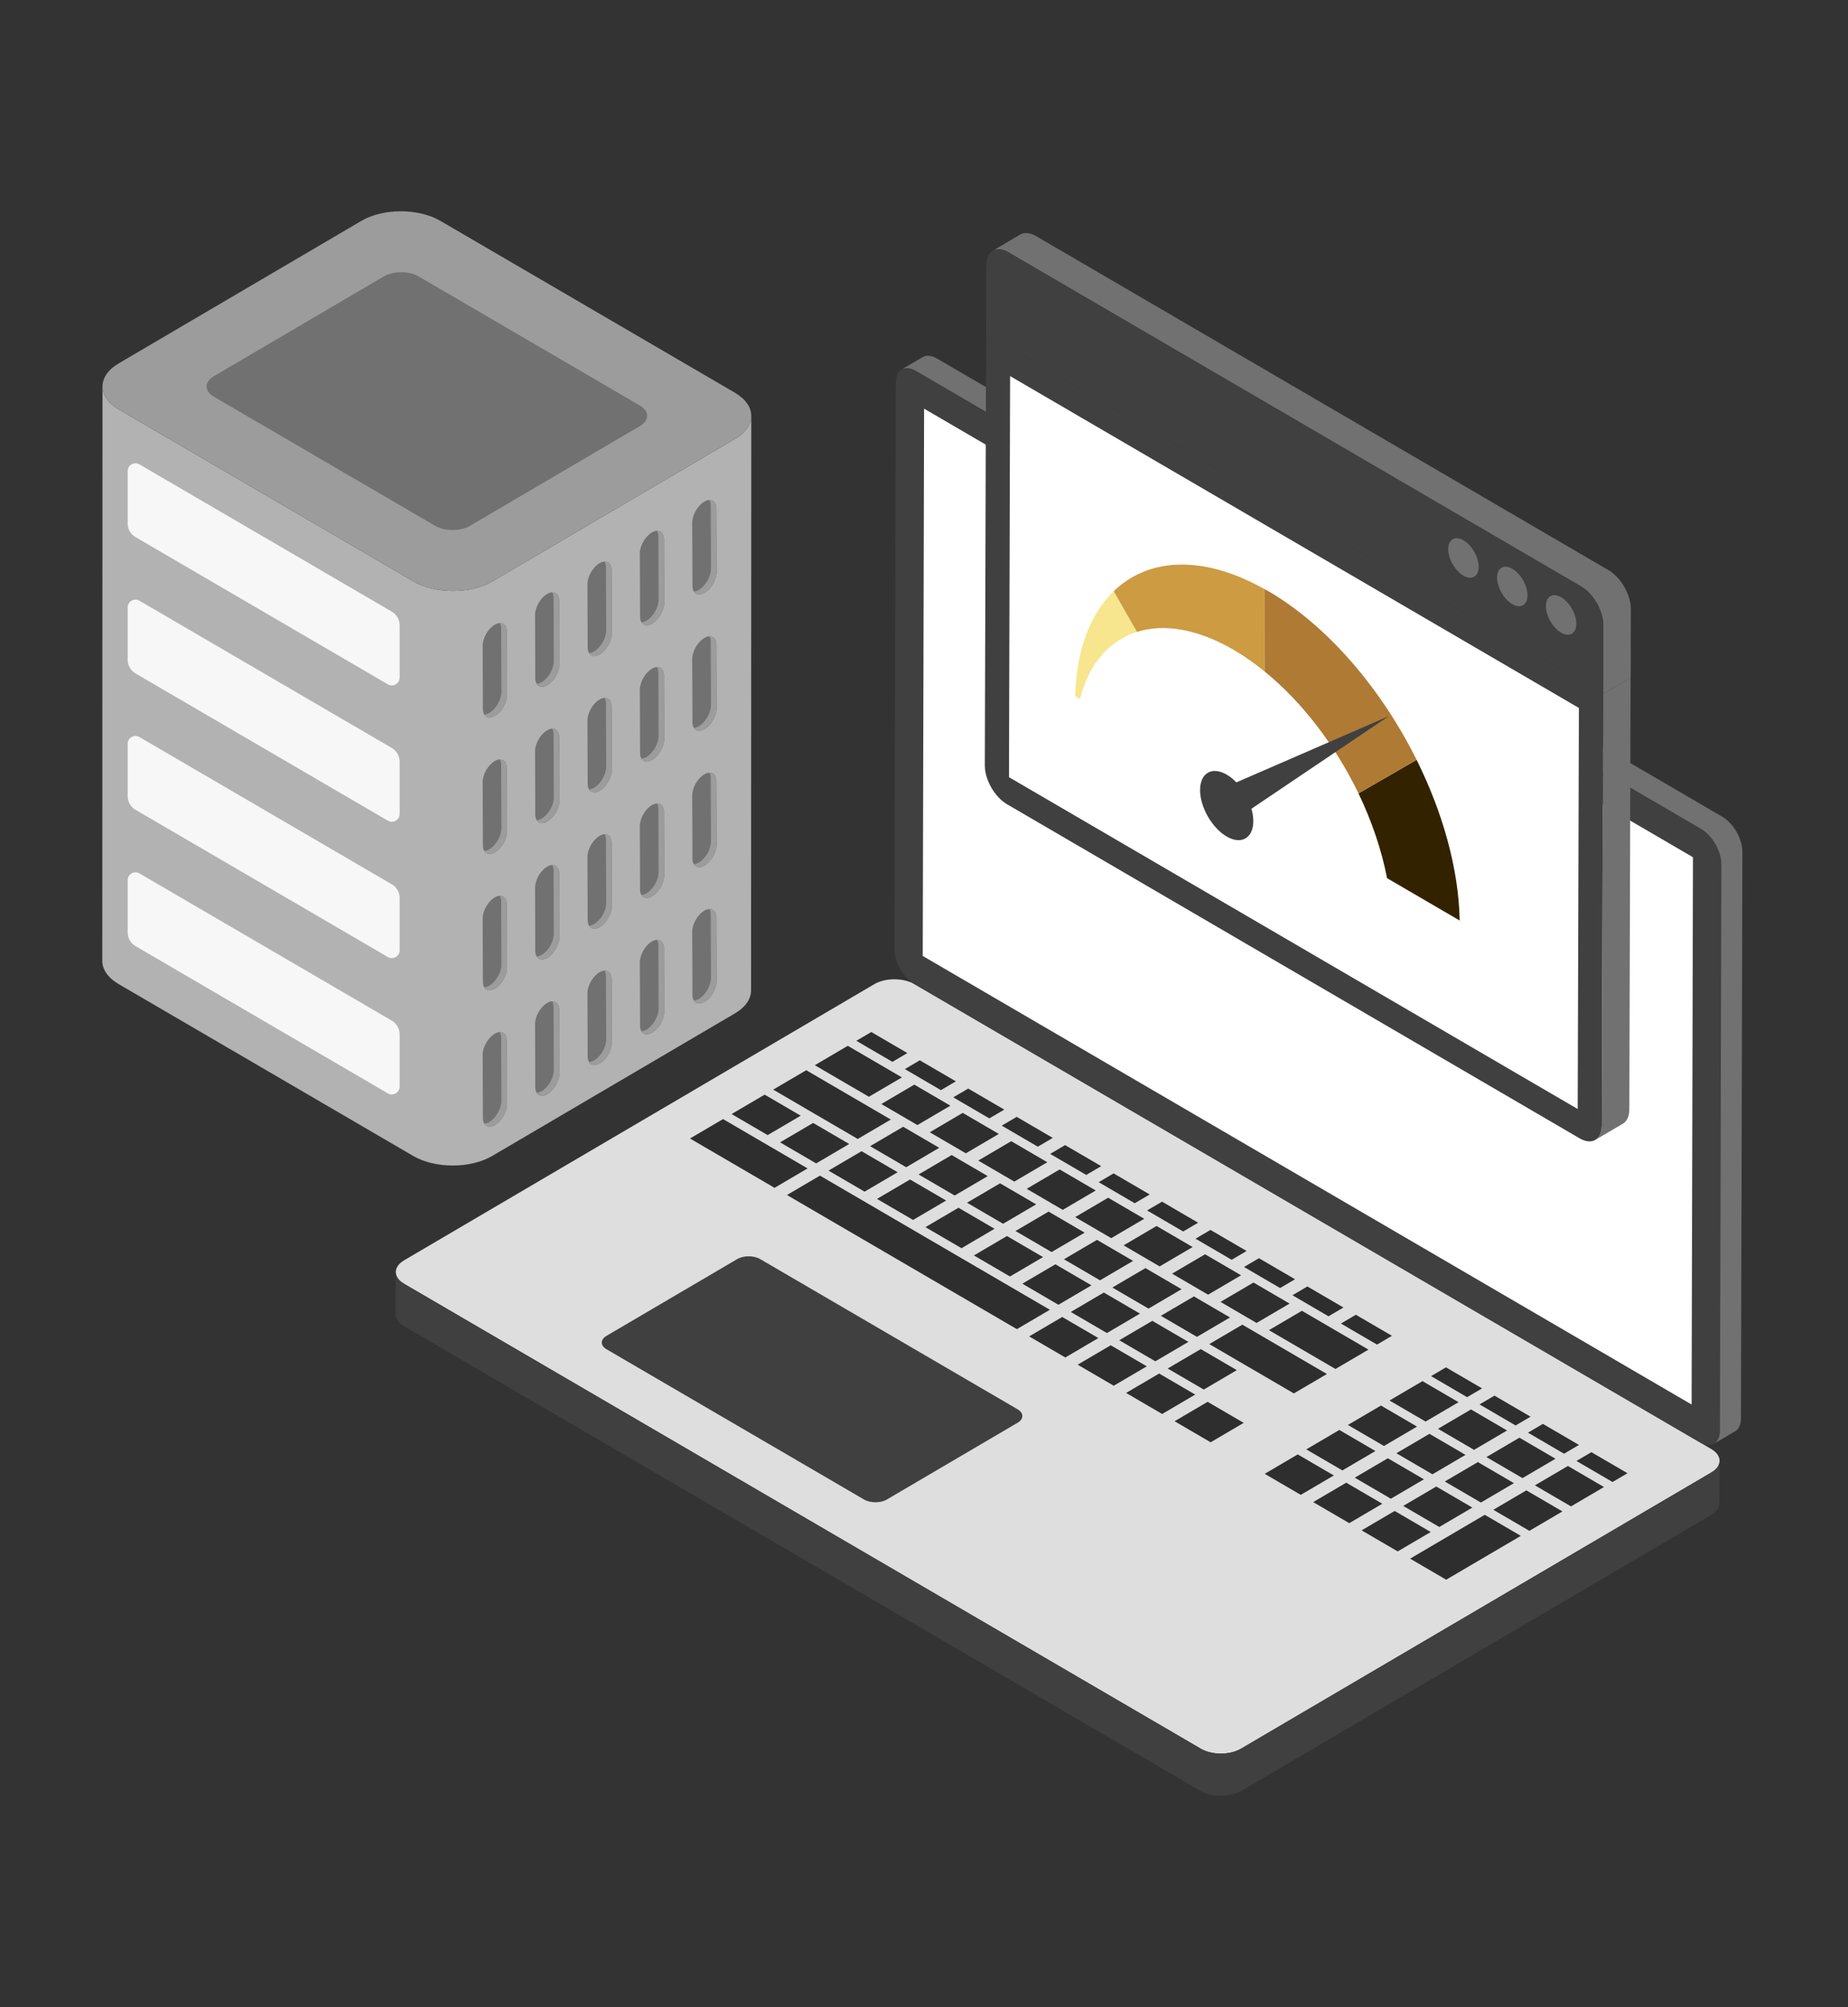 <svg xmlns="http://www.w3.org/2000/svg" width="560" height="608" fill="none"><rect width="100%" height="100%" fill="#333333" stroke="none"/><path fill="#DEDEDE" d="m518.577 446.025-142.503 83.658c-3.368 1.985-8.794 1.985-12.161.032l-241.45-140.84c-3.367-1.953-3.367-5.135 0-7.119l142.504-83.658c3.336-1.953 8.762-1.953 12.13 0l241.449 140.808c3.368 1.985 3.399 5.166.031 7.119Z"/><path fill="#404040" d="M308.368 426.891c1.92 1.119 1.909 2.943.001 4.063l-39.598 23.247c-1.907 1.119-5.024 1.132-6.944.012l-78.033-45.511c-1.919-1.12-1.908-2.944-.001-4.064l39.599-23.246c1.907-1.12 5.024-1.132 6.943-.013l78.033 45.512Z"/><path fill="#404040" d="m521.072 442.497-.031 12.852c0 1.26-.842 2.552-2.494 3.528l-142.504 83.658c-3.367 1.953-8.793 1.953-12.161 0L122.433 401.727c-1.684-.977-2.526-2.268-2.526-3.591l.031-12.821c0 1.292.842 2.583 2.526 3.56l241.449 140.839c3.368 1.954 8.794 1.954 12.162-.031l142.503-83.658c1.684-.976 2.494-2.236 2.494-3.528Z"/><path fill="#2E2E2E" d="m304.328 336.11-4.528 2.659-10.931-6.375 4.528-2.659 10.931 6.375ZM244.729 353.924l-10.014 5.879-25.625-14.945 10.015-5.879 25.624 14.945ZM242.643 337.952l-10.015 5.879-10.93-6.375 10.014-5.879 10.931 6.375ZM257.336 346.523l-10.015 5.879-10.93-6.375 10.014-5.879 10.931 6.375ZM269.942 339.122l-10.014 5.879-25.624-14.945 10.014-5.879 25.624 14.945ZM284.618 347.681l-10.014 5.879-10.931-6.375 10.015-5.879 10.93 6.375ZM302.672 343.479l-9.995 5.867-10.931-6.375 9.995-5.867 10.931 6.375ZM287.996 334.92l-9.995 5.868-10.931-6.375 9.996-5.868 10.93 6.375ZM289.652 327.552l-4.528 2.658-10.93-6.375 4.528-2.658 10.93 6.375ZM273.302 326.35l-9.995 5.868-16.396-9.563 9.995-5.868 16.396 9.563ZM274.958 318.981l-4.528 2.659-10.931-6.375 4.528-2.659 10.931 6.375ZM363.065 370.369l-4.528 2.658-10.931-6.375 4.528-2.659 10.931 6.376ZM361.409 377.737l-9.995 5.867-10.931-6.375 9.995-5.867 10.931 6.375ZM346.735 369.178l-9.995 5.868-10.931-6.375 9.995-5.868 10.931 6.375ZM301.381 372.211l-10.014 5.879-10.931-6.376 10.014-5.878 10.931 6.375ZM316.074 380.781l-10.014 5.879-10.931-6.375 10.014-5.879 10.931 6.375ZM319.021 344.681l-4.528 2.658-10.931-6.375 4.528-2.658 10.931 6.375ZM333.696 353.24l-4.528 2.658-10.931-6.375 4.528-2.659 10.931 6.376ZM317.365 352.049l-9.995 5.868-10.931-6.375 9.995-5.868 10.931 6.375ZM299.312 356.252l-10.014 5.879-10.931-6.376 10.014-5.878 10.931 6.375ZM332.04 360.608l-9.995 5.867-10.93-6.375 9.995-5.868 10.93 6.376ZM286.705 363.652l-10.014 5.879-10.93-6.375 10.014-5.879 10.93 6.375ZM313.987 364.81l-10.014 5.879-10.931-6.375 10.014-5.879 10.931 6.375ZM318.142 396.741l-9.995 5.868-69.669-40.633 9.995-5.868 69.669 40.633ZM348.39 361.81l-4.528 2.658-10.93-6.375 4.528-2.658 10.93 6.375ZM377.759 378.938l-4.528 2.659-10.95-6.387 4.528-2.658 10.95 6.386ZM407.108 396.056l-4.528 2.659-10.93-6.376 4.528-2.658 10.93 6.375ZM328.681 373.38l-10.014 5.878-10.931-6.375 10.014-5.879 10.931 6.376ZM343.357 381.938l-10.015 5.879-10.93-6.375 10.014-5.879 10.931 6.375ZM358.049 390.509l-10.014 5.879-10.949-6.386 10.014-5.879 10.949 6.386ZM376.085 386.296l-9.996 5.868-10.912-6.364 9.996-5.868 10.912 6.364ZM372.725 399.068l-10.014 5.879-10.931-6.375 10.014-5.879 10.931 6.375ZM362.186 422.429l-10.014 5.879-10.931-6.375 10.014-5.879 10.931 6.375ZM374.793 415.027l-10.014 5.879-10.93-6.375 10.014-5.879 10.93 6.375ZM402.094 416.197l-10.014 5.879-25.624-14.945 10.014-5.879 25.624 14.945ZM421.803 404.627l-4.528 2.658-10.931-6.375 4.528-2.658 10.931 6.375ZM414.683 408.807l-9.996 5.868-20.159-11.758 9.995-5.868 20.16 11.758ZM390.779 394.866l-9.996 5.868-10.93-6.376 9.995-5.867 10.931 6.375ZM392.434 387.498l-4.527 2.658-10.931-6.375 4.528-2.658 10.93 6.375ZM444.096 440.693l-10.014 5.879-10.931-6.375 10.014-5.879 10.931 6.375ZM473.465 457.822l-10.014 5.879-10.931-6.375 10.014-5.879 10.931 6.375ZM404.188 446.926l-10.014 5.879-10.93-6.375 10.014-5.879 10.93 6.375ZM449.11 420.554l-4.528 2.658-10.931-6.375 4.528-2.658 10.931 6.375ZM441.989 424.734l-9.995 5.868-10.931-6.375 9.995-5.868 10.931 6.375ZM463.804 429.124l-4.528 2.658-10.93-6.375 4.528-2.658 10.93 6.375ZM429.402 432.124l-10.015 5.879-10.93-6.375 10.014-5.879 10.931 6.375ZM456.683 433.303l-9.995 5.868-10.931-6.375 9.996-5.868 10.93 6.375ZM416.794 439.525l-10.014 5.878-10.93-6.375 10.014-5.879 10.93 6.376ZM471.359 441.864l-9.996 5.867-10.93-6.375 9.995-5.868 10.931 6.376ZM431.489 448.095l-10.014 5.879-10.931-6.375 10.015-5.879 10.93 6.375ZM458.77 449.253l-10.014 5.879-10.931-6.375 10.015-5.879 10.93 6.375ZM446.163 456.654l-10.014 5.879-10.931-6.376 10.014-5.878 10.931 6.375ZM272.011 355.082l-10.014 5.879-10.931-6.376 10.015-5.879 10.93 6.376ZM332.836 405.311l-10.014 5.879-10.949-6.386 10.014-5.879 10.949 6.386ZM345.444 397.909l-10.015 5.879-10.949-6.386 10.014-5.879 10.95 6.386ZM347.512 413.87l-10.015 5.879-10.93-6.375 10.014-5.879 10.931 6.375ZM360.118 406.469l-10.014 5.879-10.931-6.375 10.014-5.879 10.931 6.375ZM330.749 389.34l-10.014 5.879-10.931-6.376 10.015-5.878 10.93 6.375ZM376.88 430.999l-10.014 5.879-10.93-6.375 10.014-5.879 10.93 6.375ZM486.053 450.432l-9.995 5.868-10.931-6.375 9.996-5.868 10.93 6.375ZM493.174 446.253l-4.528 2.658-10.931-6.375 4.528-2.658 10.931 6.375ZM478.479 437.683l-4.528 2.658-10.93-6.375 4.528-2.659 10.93 6.376ZM418.882 455.496l-10.015 5.879-10.93-6.375 10.014-5.879 10.931 6.375ZM460.858 465.224l-22.621 13.28-10.93-6.375 22.621-13.28 10.93 6.375ZM433.557 464.055l-10.014 5.879-10.931-6.375 10.014-5.879 10.931 6.375Z"/><path fill="#404040" d="M515.537 251.131c3.364 1.962 6.083 6.719 6.072 10.625l-.43 171.602c-.011 3.882-2.748 5.481-6.112 3.518l-237.97-138.779c-3.365-1.962-6.083-6.742-6.072-10.625l.43-171.602c.011-3.906 2.747-5.481 6.112-3.518l237.97 138.779Z"/><path fill="#717171" d="m528 258.016-.437 171.596c0 1.921-.686 3.307-1.777 3.937l-6.383 3.75c1.092-.63 1.778-2.016 1.778-3.938l.436-171.595c0-3.906-2.713-8.663-6.08-10.647L277.566 112.355c-1.684-.977-3.212-1.071-4.335-.441l6.383-3.75c1.091-.63 2.65-.535 4.334.441l237.971 138.796c3.368 1.953 6.081 6.709 6.081 10.615Z"/><path fill="#fff" d="m513.021 259.664-.414 165.778-232.993-135.876.414-165.778 232.993 135.876Z"/><path fill="#717171" d="m485.781 210.182-.382 130.732c-.006 2.146-.755 3.654-1.962 4.363l8.342-4.897c1.207-.709 1.956-2.217 1.962-4.363l.381-130.732-8.341 4.897Z"/><path fill="#404040" d="m485.781 210.182-.381 130.731c-.012 4.316-3.03 6.053-6.733 3.893l-173.53-101.209c-3.718-2.168-6.716-7.413-6.704-11.729l.382-130.732 186.966 109.046Z"/><path fill="#fff" d="m306.092 113.921-.343 121.491L478.09 335.931l.363-121.486-172.361-100.524Z"/><path fill="#717171" d="m494.201 184.44-.053 20.854-8.359 4.864.053-20.802c0-4.329-3.015-9.566-6.719-11.703L305.599 76.432c-1.851-1.07-3.544-1.176-4.761-.482l8.306-4.916c1.27-.695 2.962-.588 4.814.48l173.524 101.221c3.703 2.192 6.719 7.429 6.719 11.705Z"/><path fill="#404040" d="M479.147 177.643c3.703 2.16 6.701 7.405 6.689 11.703l-.055 20.836-186.967-109.045.055-20.836c.012-4.298 3.03-6.035 6.748-3.867l173.53 101.209Z"/><path fill="#717171" d="M473.089 180.925c-2.548-1.486-4.623-.292-4.631 2.667-.008 2.958 2.053 6.549 4.601 8.035 2.535 1.479 4.61.3 4.618-2.658.009-2.958-2.053-6.565-4.588-8.044ZM443.496 163.669c-2.549-1.486-4.624-.292-4.632 2.666-.008 2.958 2.053 6.55 4.602 8.036 2.535 1.478 4.609.3 4.618-2.659.008-2.958-2.053-6.565-4.588-8.043ZM458.292 172.296c-2.549-1.486-4.623-.292-4.632 2.666-.008 2.958 2.053 6.55 4.602 8.036 2.548 1.486 4.61.3 4.618-2.659.008-2.958-2.04-6.557-4.588-8.043Z"/><path fill="#F7E68E" d="m337.489 179.092 7.041 12.319c-8.362 2.641-14.559 9.64-17.282 20.307l-1.44-.84c.366-14.253 4.696-25.026 11.681-31.786Z"/><path fill="#CC9B42" d="m383.26 178.496-.069 24.882c-3.014-2.453-6.11-4.638-9.289-6.492-11.057-6.449-21.257-8.039-29.373-5.476l-7.041-12.319c10.478-10.156 27.026-11.15 45.772-.595Z"/><path fill="#320" d="M429.268 230.156c7.901 15.884 12.751 32.928 13.061 48.681l-22.006-12.835c-1.663-8.582-4.659-17.342-8.663-25.679l17.608-10.167Z"/><path fill="#AF7A34" d="M384.294 179.035c18.175 10.6 34.339 29.757 44.973 51.121l-17.607 10.167c-6.953-14.384-16.957-27.61-28.469-36.946l.07-24.881c.326.19.679.333 1.033.539Z"/><path fill="#404040" d="m420.816 216.94-41.586 28.03c1.143 4.029.525 7.639-1.83 8.995-1.574.906-3.631.619-5.689-.581-2.065-1.204-4.13-3.328-5.71-6.092-3.133-5.482-3.116-11.416.037-13.232 1.573-.905 3.639-.616 5.696.584.995.58 1.988 1.373 2.922 2.347l46.16-20.051Z"/><path fill="#B2B2B2" d="m227.659 125.988-.063 174.036c-.006 2.521-1.645 5.035-4.918 6.955l-73.525 43.166c-6.591 3.867-17.311 3.87-23.943 0l-89.211-52.03c-3.339-1.948-5.005-4.501-4.999-7.055l.062-174.021c0 2.544 1.667 5.094 4.996 7.036l89.211 52.033c6.636 3.868 17.355 3.868 23.946-.003l73.525-43.162c3.273-1.924 4.913-4.438 4.919-6.955Z"/><path fill="#9C9C9C" d="M222.662 118.933c6.633 3.869 6.668 10.14.078 14.009l-73.526 43.164c-6.59 3.869-17.31 3.87-23.943.001l-89.212-52.031c-6.633-3.869-6.666-10.141-.076-14.01l73.526-43.164c6.59-3.87 17.308-3.87 23.941 0l89.212 52.031Z"/><path fill="#717171" d="M193.905 122.839c2.934 1.711 2.948 4.485.032 6.196l-51.494 30.231c-2.916 1.711-7.655 1.712-10.59.001l-67.036-39.098c-2.934-1.712-2.95-4.486-.035-6.197l51.495-30.231c2.915-1.711 7.657-1.711 10.591 0l67.037 39.098Z"/><path fill="#F7F7F7" d="m118.731 185.27-76.486-44.611c-1.584-.924-3.564.231-3.564 2.079v15.792c0 1.715.906 3.3 2.376 4.158l76.486 44.608c1.584.924 3.564-.231 3.564-2.079v-15.79c0-1.715-.905-3.3-2.376-4.157Z"/><path fill="#F7F7F7" d="M46.237 151.894c1.451.846 2.621 2.894 2.616 4.578-.004 1.684-1.182 2.364-2.633 1.518-1.45-.847-2.622-2.897-2.618-4.581.005-1.684 1.185-2.361 2.636-1.515ZM54.696 156.827c1.449.845 2.62 2.893 2.616 4.577-.005 1.684-1.184 2.363-2.633 1.518-1.451-.846-2.623-2.896-2.618-4.58.004-1.684 1.184-2.361 2.635-1.515ZM63.153 161.761c1.449.845 2.62 2.893 2.616 4.577-.005 1.684-1.185 2.363-2.633 1.518-1.451-.846-2.623-2.897-2.618-4.581.004-1.683 1.184-2.36 2.635-1.514ZM113.456 189.852 93.84 178.411v7.504l19.616 11.441v-7.504Z"/><path fill="#717171" d="M149.914 189.24c-2.026 1.182-3.664 4.047-3.657 6.399l.073 19.107c.007 2.352 1.655 3.301 3.681 2.119 2.027-1.181 3.664-4.047 3.658-6.399l-.073-19.107c-.007-2.352-1.656-3.301-3.682-2.119Z"/><path fill="#9C9C9C" d="m151.944 209.55-.073-19.106c-.002-.701-.151-1.276-.411-1.709 1.257-.054 2.131.913 2.136 2.624l.073 19.107c.007 2.352-1.631 5.218-3.657 6.4-1.423.829-2.658.608-3.271-.411.47-.021.994-.183 1.546-.505 2.026-1.182 3.664-4.048 3.657-6.4Z"/><path fill="#717171" d="M213.418 151.961c-2.026 1.182-3.664 4.047-3.657 6.399l.073 19.107c.007 2.352 1.655 3.301 3.681 2.119s3.664-4.047 3.658-6.399l-.074-19.107c-.006-2.352-1.655-3.301-3.681-2.119Z"/><path fill="#9C9C9C" d="m215.448 172.271-.073-19.107c-.002-.701-.151-1.276-.411-1.708 1.257-.055 2.131.913 2.136 2.624l.073 19.107c.007 2.352-1.631 5.218-3.657 6.399-1.423.83-2.658.608-3.271-.411.47-.02.994-.183 1.546-.505 2.026-1.181 3.664-4.047 3.657-6.399Z"/><path fill="#717171" d="M197.542 161.28c-2.026 1.182-3.663 4.048-3.657 6.4l.073 19.106c.007 2.352 1.655 3.301 3.682 2.12 2.026-1.182 3.663-4.048 3.657-6.4l-.073-19.107c-.007-2.352-1.655-3.301-3.682-2.119Z"/><path fill="#9C9C9C" d="m199.573 181.59-.074-19.106c-.002-.701-.15-1.276-.41-1.709 1.256-.054 2.13.913 2.135 2.624l.073 19.107c.007 2.352-1.631 5.218-3.657 6.4-1.422.829-2.658.607-3.27-.411.47-.021.993-.183 1.545-.505 2.026-1.182 3.664-4.048 3.658-6.4Z"/><path fill="#717171" d="M181.667 170.601c-2.026 1.182-3.664 4.047-3.657 6.399l.073 19.107c.006 2.352 1.655 3.301 3.681 2.119 2.026-1.181 3.664-4.047 3.657-6.399l-.073-19.107c-.006-2.352-1.655-3.301-3.681-2.119Z"/><path fill="#9C9C9C" d="m183.697 190.911-.074-19.106c-.002-.701-.15-1.276-.41-1.709 1.256-.054 2.13.913 2.135 2.625l.073 19.106c.007 2.352-1.631 5.218-3.657 6.4-1.422.829-2.658.608-3.27-.411.47-.021.993-.183 1.545-.505 2.026-1.182 3.664-4.048 3.658-6.4Z"/><path fill="#717171" d="M165.79 179.92c-2.026 1.182-3.664 4.048-3.657 6.4l.073 19.107c.006 2.352 1.655 3.301 3.681 2.119s3.664-4.048 3.657-6.4l-.073-19.106c-.006-2.352-1.655-3.301-3.681-2.12Z"/><path fill="#9C9C9C" d="m167.82 200.231-.073-19.107c-.002-.701-.151-1.276-.411-1.708 1.256-.055 2.131.913 2.136 2.624l.073 19.107c.006 2.352-1.631 5.217-3.658 6.399-1.422.83-2.657.608-3.27-.411.47-.02.994-.183 1.546-.505 2.026-1.182 3.664-4.047 3.657-6.399Z"/><path fill="#F7F7F7" d="m118.731 226.568-76.486-44.611c-1.584-.924-3.564.231-3.564 2.078v15.793c0 1.715.906 3.3 2.376 4.157l76.486 44.609c1.584.924 3.564-.231 3.564-2.079v-15.79c0-1.715-.905-3.3-2.376-4.157Z"/><path fill="#717171" d="M149.914 230.538c-2.026 1.182-3.664 4.048-3.657 6.399l.073 19.107c.007 2.352 1.655 3.301 3.681 2.12 2.027-1.182 3.664-4.048 3.658-6.4l-.073-19.107c-.007-2.352-1.656-3.301-3.682-2.119Z"/><path fill="#9C9C9C" d="m151.944 250.848-.073-19.106c-.002-.701-.151-1.276-.411-1.709 1.257-.054 2.131.913 2.136 2.625l.073 19.106c.007 2.352-1.631 5.218-3.657 6.4-1.423.829-2.658.608-3.271-.411.47-.021.994-.183 1.546-.505 2.026-1.182 3.664-4.048 3.657-6.4Z"/><path fill="#717171" d="M213.418 193.259c-2.026 1.182-3.664 4.047-3.657 6.399l.073 19.107c.007 2.352 1.655 3.301 3.681 2.119 2.026-1.181 3.664-4.047 3.658-6.399l-.074-19.107c-.006-2.352-1.655-3.301-3.681-2.119Z"/><path fill="#9C9C9C" d="m215.448 213.569-.073-19.107c-.002-.7-.151-1.275-.411-1.708 1.257-.054 2.131.913 2.136 2.624l.073 19.107c.007 2.352-1.631 5.218-3.657 6.4-1.423.829-2.658.607-3.271-.411.47-.021.994-.183 1.546-.505 2.026-1.182 3.664-4.048 3.657-6.4Z"/><path fill="#717171" d="M197.542 202.578c-2.026 1.182-3.663 4.048-3.657 6.4l.073 19.106c.007 2.352 1.655 3.301 3.682 2.12 2.026-1.182 3.663-4.048 3.657-6.4l-.073-19.106c-.007-2.352-1.655-3.301-3.682-2.12Z"/><path fill="#9C9C9C" d="m199.573 222.889-.074-19.107c-.002-.701-.15-1.276-.41-1.709 1.256-.054 2.13.913 2.135 2.625l.073 19.106c.007 2.352-1.631 5.218-3.657 6.4-1.422.829-2.658.608-3.27-.411.47-.021.993-.183 1.545-.505 2.026-1.182 3.664-4.047 3.658-6.399Z"/><path fill="#717171" d="M181.667 211.899c-2.026 1.182-3.664 4.048-3.657 6.399l.073 19.107c.006 2.352 1.655 3.301 3.681 2.12 2.026-1.182 3.664-4.048 3.657-6.4l-.073-19.107c-.006-2.352-1.655-3.301-3.681-2.119Z"/><path fill="#9C9C9C" d="m183.697 232.209-.074-19.107c-.002-.7-.15-1.275-.41-1.708 1.256-.054 2.13.913 2.135 2.624l.073 19.107c.007 2.352-1.631 5.218-3.657 6.4-1.422.829-2.658.607-3.27-.411.47-.021.993-.183 1.545-.505 2.026-1.182 3.664-4.048 3.658-6.4Z"/><path fill="#717171" d="M165.79 221.218c-2.026 1.182-3.664 4.048-3.657 6.4l.073 19.107c.006 2.352 1.655 3.3 3.681 2.119 2.026-1.182 3.664-4.048 3.657-6.399l-.073-19.107c-.006-2.352-1.655-3.301-3.681-2.12Z"/><path fill="#9C9C9C" d="m167.82 241.529-.073-19.107c-.002-.701-.151-1.276-.411-1.708 1.256-.055 2.131.912 2.136 2.624l.073 19.107c.006 2.352-1.631 5.217-3.658 6.399-1.422.83-2.657.608-3.27-.411.47-.02.994-.183 1.546-.505 2.026-1.182 3.664-4.047 3.657-6.399Z"/><path fill="#F7F7F7" d="m118.731 267.867-76.486-44.611c-1.584-.924-3.564.231-3.564 2.079v15.792c0 1.715.906 3.3 2.376 4.158l76.486 44.608c1.584.924 3.564-.231 3.564-2.079v-15.789a4.807 4.807 0 0 0-2.376-4.158Z"/><path fill="#717171" d="M149.914 271.837c-2.026 1.182-3.664 4.047-3.657 6.399l.073 19.107c.007 2.352 1.655 3.301 3.681 2.119 2.027-1.181 3.664-4.047 3.658-6.399l-.073-19.107c-.007-2.352-1.656-3.301-3.682-2.119Z"/><path fill="#9C9C9C" d="m151.944 292.147-.073-19.107c-.002-.7-.151-1.275-.411-1.708 1.257-.054 2.131.913 2.136 2.624l.073 19.107c.007 2.352-1.631 5.218-3.657 6.399-1.423.83-2.658.608-3.271-.41.47-.021.994-.183 1.546-.505 2.026-1.182 3.664-4.048 3.657-6.4Z"/><path fill="#717171" d="M213.418 234.558c-2.026 1.181-3.664 4.047-3.657 6.399l.073 19.107c.007 2.352 1.655 3.301 3.681 2.119s3.664-4.047 3.658-6.399l-.074-19.107c-.006-2.352-1.655-3.301-3.681-2.119Z"/><path fill="#9C9C9C" d="m215.448 254.868-.073-19.107c-.002-.701-.151-1.276-.411-1.708 1.257-.055 2.131.913 2.136 2.624l.073 19.107c.007 2.352-1.631 5.218-3.657 6.399-1.423.83-2.658.608-3.271-.411.47-.02.994-.183 1.546-.505 2.026-1.181 3.664-4.047 3.657-6.399Z"/><path fill="#717171" d="M197.542 243.877c-2.026 1.182-3.663 4.048-3.657 6.4l.073 19.106c.007 2.352 1.655 3.301 3.682 2.12 2.026-1.182 3.663-4.048 3.657-6.4l-.073-19.106c-.007-2.352-1.655-3.301-3.682-2.12Z"/><path fill="#9C9C9C" d="m199.573 264.188-.074-19.107c-.002-.701-.15-1.276-.41-1.709 1.256-.054 2.13.913 2.135 2.625l.073 19.107c.007 2.351-1.631 5.217-3.657 6.399-1.422.829-2.658.608-3.27-.411.47-.021.993-.183 1.545-.505 2.026-1.182 3.664-4.047 3.658-6.399Z"/><path fill="#717171" d="M181.667 253.198c-2.026 1.182-3.664 4.047-3.657 6.399l.073 19.107c.006 2.352 1.655 3.301 3.681 2.119 2.026-1.181 3.664-4.047 3.657-6.399l-.073-19.107c-.006-2.352-1.655-3.301-3.681-2.119Z"/><path fill="#9C9C9C" d="m183.697 273.508-.074-19.107c-.002-.7-.15-1.275-.41-1.708 1.256-.054 2.13.913 2.135 2.624l.073 19.107c.007 2.352-1.631 5.218-3.657 6.4-1.422.829-2.658.607-3.27-.411.47-.021.993-.183 1.545-.505 2.026-1.182 3.664-4.048 3.658-6.4Z"/><path fill="#717171" d="M165.79 262.518c-2.026 1.181-3.664 4.047-3.657 6.399l.073 19.107c.006 2.352 1.655 3.301 3.681 2.119s3.664-4.047 3.657-6.399l-.073-19.107c-.006-2.352-1.655-3.301-3.681-2.119Z"/><path fill="#9C9C9C" d="m167.82 282.828-.073-19.107c-.002-.701-.151-1.276-.411-1.708 1.256-.055 2.131.913 2.136 2.624l.073 19.107c.006 2.352-1.631 5.218-3.658 6.399-1.422.83-2.657.608-3.27-.411.47-.02.994-.183 1.546-.505 2.026-1.182 3.664-4.047 3.657-6.399Z"/><path fill="#F7F7F7" d="m118.731 309.165-76.486-44.611c-1.584-.924-3.564.231-3.564 2.079v15.792c0 1.715.906 3.3 2.376 4.158l76.486 44.608c1.584.924 3.564-.231 3.564-2.079v-15.79c0-1.715-.905-3.3-2.376-4.157Z"/><path fill="#717171" d="M149.914 313.135c-2.026 1.182-3.664 4.047-3.657 6.399l.073 19.107c.007 2.352 1.655 3.301 3.681 2.119 2.027-1.181 3.664-4.047 3.658-6.399l-.073-19.107c-.007-2.352-1.656-3.301-3.682-2.119Z"/><path fill="#9C9C9C" d="m151.944 333.445-.073-19.106c-.002-.701-.151-1.276-.411-1.709 1.257-.054 2.131.913 2.136 2.625l.073 19.106c.007 2.352-1.631 5.218-3.657 6.4-1.423.829-2.658.608-3.271-.411.47-.021.994-.183 1.546-.505 2.026-1.182 3.664-4.048 3.657-6.4Z"/><path fill="#717171" d="M213.418 275.856c-2.026 1.182-3.664 4.047-3.657 6.399l.073 19.107c.007 2.352 1.655 3.301 3.681 2.119s3.664-4.047 3.658-6.399l-.074-19.107c-.006-2.352-1.655-3.301-3.681-2.119Z"/><path fill="#9C9C9C" d="m215.448 296.166-.073-19.107c-.002-.7-.151-1.275-.411-1.708 1.257-.055 2.131.913 2.136 2.624l.073 19.107c.007 2.352-1.631 5.218-3.657 6.399-1.423.83-2.658.608-3.271-.411.47-.02.994-.183 1.546-.504 2.026-1.182 3.664-4.048 3.657-6.4Z"/><path fill="#717171" d="M197.542 285.175c-2.026 1.182-3.663 4.048-3.657 6.4l.073 19.106c.007 2.352 1.655 3.301 3.682 2.12 2.026-1.182 3.663-4.048 3.657-6.4l-.073-19.106c-.007-2.352-1.655-3.301-3.682-2.12Z"/><path fill="#9C9C9C" d="m199.573 305.486-.074-19.107c-.002-.701-.15-1.276-.41-1.708 1.256-.055 2.13.913 2.135 2.624l.073 19.107c.007 2.352-1.631 5.217-3.657 6.399-1.422.83-2.658.608-3.27-.411.47-.02.993-.183 1.545-.505 2.026-1.182 3.664-4.047 3.658-6.399Z"/><path fill="#717171" d="M181.667 294.496c-2.026 1.182-3.664 4.048-3.657 6.399l.073 19.107c.006 2.352 1.655 3.301 3.681 2.12 2.026-1.182 3.664-4.048 3.657-6.4l-.073-19.107c-.006-2.352-1.655-3.301-3.681-2.119Z"/><path fill="#9C9C9C" d="m183.697 314.806-.074-19.106c-.002-.701-.15-1.276-.41-1.709 1.256-.054 2.13.913 2.135 2.624l.073 19.107c.007 2.352-1.631 5.218-3.657 6.4-1.422.829-2.658.607-3.27-.411.47-.021.993-.183 1.545-.505 2.026-1.182 3.664-4.048 3.658-6.4Z"/><path fill="#717171" d="M165.79 303.816c-2.026 1.181-3.664 4.047-3.657 6.399l.073 19.107c.006 2.352 1.655 3.301 3.681 2.119s3.664-4.047 3.657-6.399l-.073-19.107c-.006-2.352-1.655-3.301-3.681-2.119Z"/><path fill="#9C9C9C" d="m167.82 324.126-.073-19.107c-.002-.701-.151-1.276-.411-1.708 1.256-.055 2.131.913 2.136 2.624l.073 19.107c.006 2.352-1.631 5.217-3.658 6.399-1.422.829-2.657.608-3.27-.411.47-.02.994-.183 1.546-.505 2.026-1.182 3.664-4.047 3.657-6.399Z"/></svg>